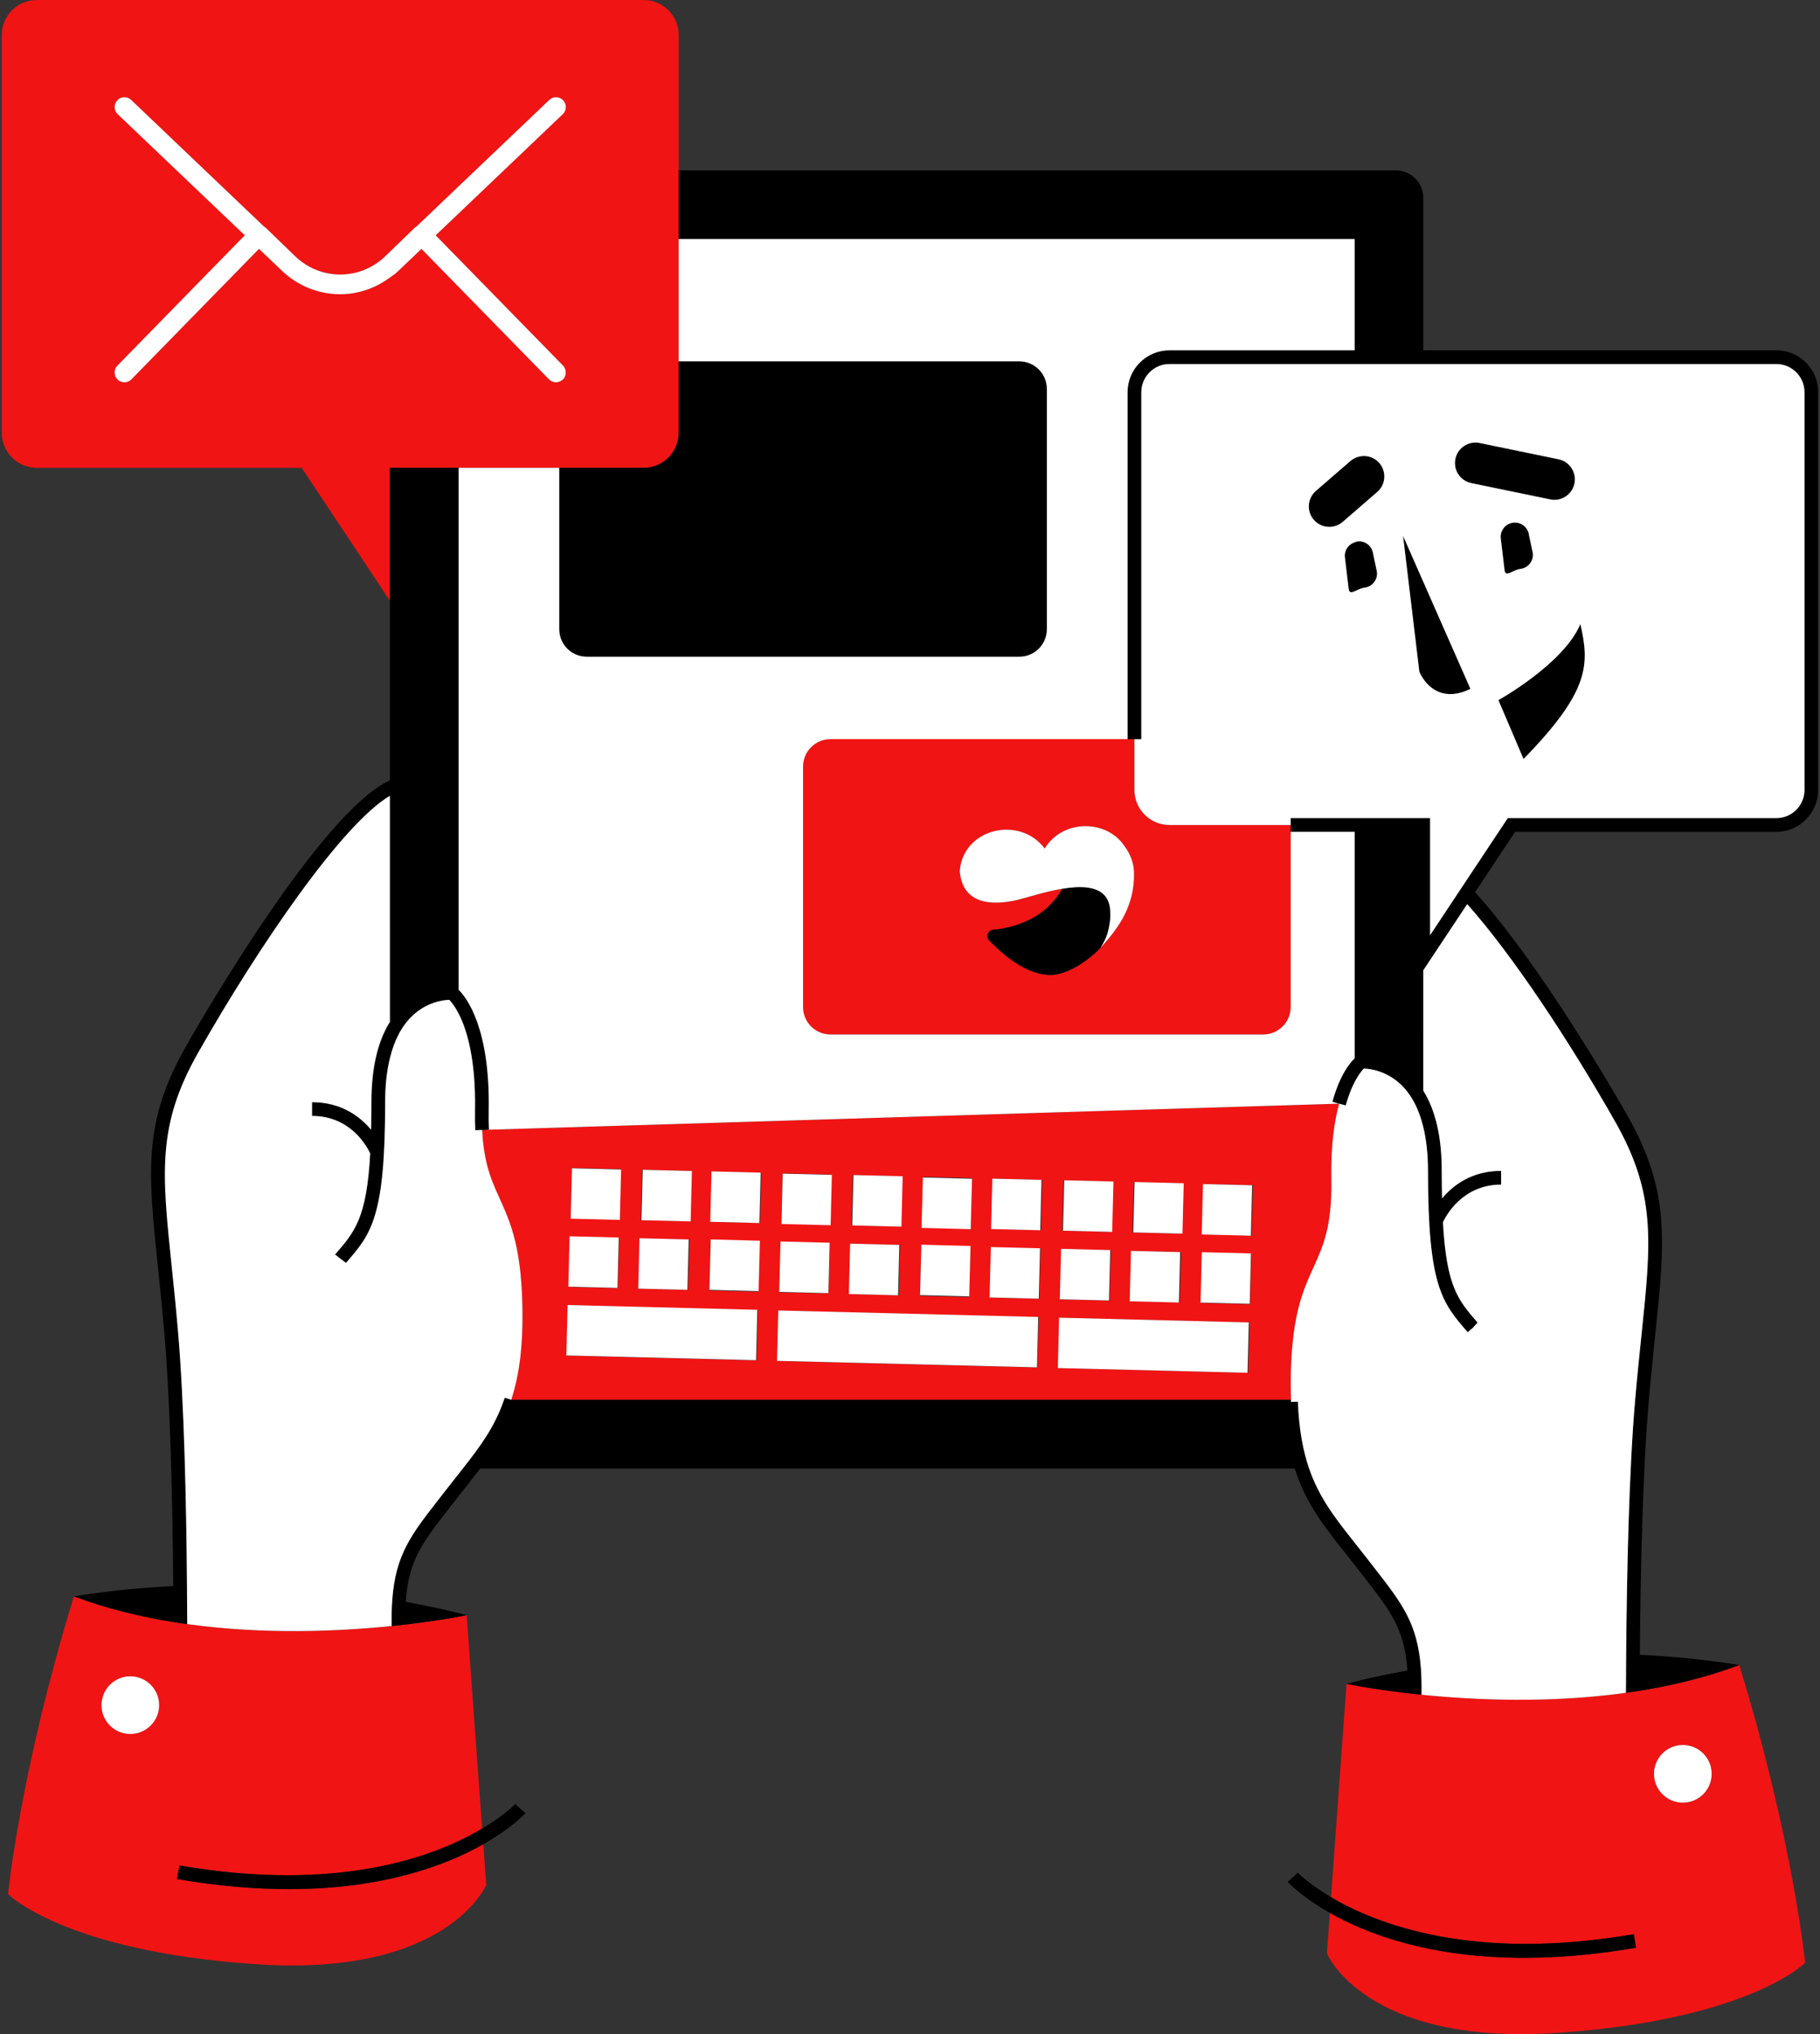 <?xml version="1.0" encoding="utf-8"?>
<!-- Generator: Adobe Illustrator 16.0.0, SVG Export Plug-In . SVG Version: 6.00 Build 0)  -->
<!DOCTYPE svg PUBLIC "-//W3C//DTD SVG 1.1//EN" "http://www.w3.org/Graphics/SVG/1.1/DTD/svg11.dtd">
<svg version="1.1" id="Layer_1" xmlns="http://www.w3.org/2000/svg" xmlns:xlink="http://www.w3.org/1999/xlink" x="0px" y="0px"
	 width="162px" height="181px" viewBox="0 0 162 181" enable-background="new 0 0 162 181" xml:space="preserve">
<rect x="0" y="0" width="162" height="181" fill="#333333" stroke="none"/>
<g>
	<polygon fill="none" points="34.706,90.929 34.706,70.815 34.701,70.818 34.705,90.931 	"/>
	<g>
		<path fill="#F11414" d="M114.907,121.812c0.312-9.842,3.749-8.436,3.593-16.872c-0.055-2.988,0.264-5.16,0.696-6.735h-0.003
			l-76.275,2.337c0.316,6.562,3.275,6.05,3.565,15.159c0.124,3.913-0.251,6.656-0.977,8.856l0.007,0.002h69.4
			C114.884,123.705,114.876,122.805,114.907,121.812z M100.91,105.188l4.374,0.111l-0.113,4.482l-4.376-0.111L100.91,105.188z
			 M100.755,111.299l4.374,0.11l-0.113,4.483l-4.376-0.111L100.755,111.299z M94.657,105.029l4.376,0.111l-0.114,4.482l-4.376-0.109
			L94.657,105.029z M94.502,111.139l4.376,0.112l-0.113,4.482l-4.376-0.11L94.502,111.139z M82.154,104.712l4.376,0.112
			l-0.114,4.482l-4.376-0.111L82.154,104.712z M81.999,110.822l4.376,0.111l-0.114,4.483l-4.376-0.112L81.999,110.822z
			 M75.902,104.555l4.376,0.111l-0.115,4.482l-4.376-0.11L75.902,104.555z M75.747,110.664l4.376,0.112l-0.113,4.482l-4.376-0.111
			L75.747,110.664z M69.65,104.397l4.375,0.109l-0.113,4.483l-4.375-0.111L69.65,104.397z M69.495,110.506l4.375,0.11l-0.112,4.483
			l-4.376-0.109L69.495,110.506z M57.146,104.079l4.376,0.111l-0.114,4.482l-4.376-0.109L57.146,104.079z M56.991,110.188
			l4.376,0.112l-0.113,4.482l-4.376-0.111L56.991,110.188z M50.896,103.922l4.375,0.109l-0.114,4.484l-4.374-0.111L50.896,103.922z
			 M50.74,110.031l4.375,0.109l-0.112,4.484l-4.376-0.11L50.74,110.031z M67.352,121.052l-16.88-0.428l0.114-4.483l16.879,0.428
			L67.352,121.052z M67.506,114.942l-4.377-0.112l0.115-4.482l4.376,0.111L67.506,114.942z M67.661,108.832l-4.377-0.111
			l0.115-4.483l4.376,0.112L67.661,108.832z M92.358,121.685L69.227,121.1l0.115-4.484l23.13,0.588L92.358,121.685z M92.514,115.575
			l-4.377-0.11l0.113-4.483l4.375,0.111L92.514,115.575z M92.667,109.466l-4.375-0.111l0.113-4.482l4.375,0.11L92.667,109.466z
			 M111.113,122.159l-16.879-0.428l0.112-4.481l16.88,0.428L111.113,122.159z M111.269,116.05l-4.376-0.109l0.112-4.483l4.376,0.11
			L111.269,116.05z M111.423,109.94l-4.376-0.111l0.113-4.481l4.376,0.109L111.423,109.94z"/>
		<path fill="#F11414" d="M73.925,92.05h38.514c1.35,0,2.444-1.094,2.444-2.445V74.02v-0.611h-10.791
			c-1.719,0-3.114-1.396-3.114-3.123V65.77h-0.611v-0.001H73.925c-1.351,0-2.444,1.096-2.444,2.445v21.391
			C71.48,90.956,72.574,92.05,73.925,92.05z M92.988,75.502c1.17-1.905,3.49-2.396,5.295-1.671c0,0,0-0.003,0-0.009
			c0.021,0.012,0.043,0.027,0.064,0.035c0.681,0.289,1.28,0.751,1.71,1.383c0.568,0.738,0.843,1.558,0.872,2.244
			c0.075,1.672-0.345,3.018-0.934,4.118c-0.603,1.127-1.382,1.996-1.999,2.693c-0.015,0.015-0.03,0.034-0.044,0.05
			c0.001-0.005,0.003-0.007,0.006-0.012c-1.304,1.356-3.173,2.492-4.627,2.416c-1.948-0.105-3.824-1.571-5.24-3.021
			c-0.031-0.03-0.062-0.061-0.091-0.09c-0.066-0.09-0.109-0.197-0.117-0.316c-0.017-0.318,0.253-0.59,0.597-0.604
			c0.009-0.002,0.013-0.002,0.019-0.002c0.075-0.004,0.188-0.005,0.209-0.005c2.702-0.382,4.674-1.567,5.852-3.629
			c-0.469,0.078-0.941,0.179-1.397,0.29c-1.241,0.305-2.365,0.672-2.975,0.788c-0.84,0.156-1.582,0.198-2.225,0.114
			c-1.348-0.174-2.223-0.913-2.48-2.331c-0.024-0.136-0.041-0.277-0.058-0.425C85.712,73.705,90.762,72.528,92.988,75.502z"/>
		<path fill="#F11414" d="M154.812,148.159c-2.865,1.073-5.87,1.805-8.864,2.287c-0.204,0.032-0.409,0.061-0.612,0.092
			c-0.205,0.03-0.407,0.06-0.61,0.089c-6.828,0.947-13.486,0.65-18.197,0.169c-0.205-0.021-0.41-0.042-0.608-0.063
			c-0.208-0.022-0.407-0.046-0.606-0.069c-3.357-0.39-5.46-0.832-5.46-0.832l-1.379,18.98c4.109,2.439,12.693,5.744,26.944,3.293
			l0.208,1.206c-3.683,0.633-6.998,0.897-9.961,0.897c-8.409,0-13.996-2.127-17.293-3.995l-0.263,3.609c0,0,3.409,8.22,20.486,7.066
			c17.075-1.151,22.079-6.24,22.079-6.24S159.599,163.698,154.812,148.159z M149.791,160.402c-1.418,0-2.566-1.149-2.566-2.566
			c0-1.418,1.148-2.566,2.566-2.566c1.419,0,2.567,1.148,2.567,2.566C152.358,159.253,151.21,160.402,149.791,160.402z"/>
		<path fill="#F11414" d="M25.723,168.096c-2.964,0-6.276-0.265-9.96-0.897l0.207-1.205c14.279,2.456,22.847-0.843,26.945-3.284
			l-1.377-18.989c0,0-2.103,0.441-5.46,0.832c-0.201,0.022-0.399,0.047-0.607,0.069c-0.198,0.021-0.404,0.042-0.609,0.063
			c-4.709,0.48-11.368,0.778-18.197-0.17c-0.203-0.028-0.406-0.059-0.609-0.088c-0.205-0.031-0.409-0.06-0.613-0.094
			c-2.994-0.48-6-1.213-8.864-2.286c-4.786,15.54-5.863,26.49-5.863,26.49s5.005,5.088,22.08,6.24
			c17.075,1.153,20.484-7.066,20.484-7.066l-0.262-3.611C39.719,165.969,34.131,168.096,25.723,168.096z M11.599,154.291
			c-1.417,0-2.566-1.149-2.566-2.566c0-1.418,1.149-2.566,2.566-2.566s2.566,1.148,2.566,2.566
			C14.165,153.142,13.016,154.291,11.599,154.291z"/>
		<path fill="#F11414" d="M3.275,41.628h1.038h2.077h20.464l7.852,11.831V41.628h6.112h8.961h7.518c1.719,0,3.115-1.397,3.115-3.123
			v-6.351V21.271v-6.112V3.122C60.412,1.397,59.016,0,57.297,0H6.391H4.313H3.275C1.553,0,0.157,1.397,0.157,3.122v35.383
			C0.157,40.231,1.553,41.628,3.275,41.628z M10.473,10.159c-0.35-0.332-0.362-0.887-0.03-1.236
			c0.331-0.351,0.886-0.364,1.234-0.031l11.808,11.25c0.06,0.036,0.119,0.075,0.172,0.126l2.588,2.503l0.021,0.02
			c1.251,1.21,2.894,1.748,4.493,1.616c1.051-0.087,2.082-0.463,2.97-1.126c0.198-0.148,0.392-0.309,0.573-0.486l0.021-0.021
			l0.383-0.371l2.207-2.136c0.053-0.051,0.112-0.091,0.172-0.126l5.229-4.982l6.579-6.267c0.349-0.333,0.902-0.32,1.234,0.031
			c0.334,0.349,0.319,0.904-0.031,1.236l-5.247,5l-6.066,5.78l2.035,2.081l9.302,9.513c0.142,0.146,0.208,0.328,0.229,0.516
			c0.028,0.258-0.043,0.525-0.243,0.721c-0.064,0.063-0.142,0.103-0.217,0.142c-0.125,0.064-0.256,0.107-0.394,0.107
			c-0.228,0-0.453-0.087-0.624-0.262l-8.054-8.236l-3.301-3.376l-1.979,1.886l-0.026,0.022c-0.091,0.088-0.184,0.176-0.277,0.259
			c-0.168,0.146-0.353,0.254-0.528,0.383c-1.321,0.972-2.862,1.486-4.42,1.486c-1.882,0-3.763-0.709-5.23-2.127l-2.004-1.91
			L11.698,33.756c-0.337,0.344-0.89,0.351-1.234,0.012c-0.344-0.338-0.352-0.891-0.013-1.237l11.336-11.593L10.473,10.159z"/>
	</g>
	<g>
		<path d="M52.224,58.435h38.514c1.35,0,2.444-1.093,2.444-2.445V34.599c0-1.349-1.095-2.445-2.444-2.445H60.412v6.351
			c0,1.726-1.396,3.123-3.115,3.123h-7.518V55.99C49.779,57.342,50.872,58.435,52.224,58.435z"/>
		<path d="M118.475,168.812c-1.981-1.177-2.928-2.153-2.955-2.184l-0.896,0.83c0.129,0.14,1.32,1.377,3.75,2.755
			c3.297,1.868,8.884,3.995,17.293,3.995c2.963,0,6.278-0.265,9.961-0.897l-0.208-1.206
			C131.168,174.556,122.584,171.251,118.475,168.812z"/>
		<path d="M40.776,131.207c-0.333,0.421-0.675,0.852-1.025,1.305l-0.678,0.871c-2.488,3.189-3.854,4.956-4.154,8.938
			c-0.054,0.709-0.072,1.494-0.058,2.364c0.205-0.021,0.411-0.042,0.609-0.063c0.208-0.022,0.406-0.047,0.607-0.069
			c3.357-0.391,5.46-0.832,5.46-0.832s-2.016-0.573-5.42-1.19c0.244-3.672,1.454-5.235,3.919-8.395l0.681-0.875
			c0.348-0.449,0.687-0.878,1.016-1.293c0.35-0.44,0.686-0.869,1.015-1.297h72.495c0.965,3.041,2.56,5.067,4.413,7.408
			c0.33,0.417,0.669,0.846,1.017,1.293l0.682,0.876c2.464,3.16,3.674,4.724,3.917,8.395c-3.404,0.617-5.418,1.189-5.418,1.189
			s2.103,0.442,5.46,0.832c0.199,0.023,0.398,0.047,0.606,0.069c0.198,0.021,0.403,0.042,0.608,0.063
			c0.015-0.87-0.003-1.654-0.057-2.363c-0.3-3.982-1.667-5.748-4.154-8.938l-0.678-0.871c-0.352-0.452-0.692-0.885-1.025-1.305
			c-1.744-2.202-3.187-4.025-4.091-6.649c-0.551-1.597-0.902-3.49-1.001-5.949l-0.604,0.024c-0.003-0.062-0.004-0.126-0.005-0.187
			h-69.4l-0.007-0.002l-0.573-0.189c-0.021,0.067-0.048,0.126-0.07,0.191c-0.827,2.399-2.086,4.111-3.663,6.111
			C41.06,130.848,40.922,131.023,40.776,131.207z"/>
		<path d="M16.664,144.515c-0.004-1.094-0.01-2.241-0.02-3.435c-0.06-7.38-0.256-16.326-0.8-22.62
			c-0.185-2.144-0.383-4.055-0.563-5.789c-0.87-8.362-1.306-12.56,2.361-19.01c5.498-9.67,12.881-20.4,17.059-22.843
			c0.002-0.001,0.004-0.002,0.005-0.003v20.114c0,0.001-0.001,0.001-0.001,0.002c-1.091,1.744-1.645,4.126-1.645,7.116
			c0,0.902-0.013,1.71-0.03,2.477c-0.968-1.156-2.636-2.449-5.256-2.449v1.223c3.464,0,4.908,2.756,5.179,3.344
			c-0.32,5.746-1.356,6.945-3.13,8.988l0.97,0.747c2.251-2.591,3.489-4.019,3.489-14.329c0-1.473,0.147-2.766,0.424-3.896
			c0.396-1.614,1.062-2.885,2.014-3.779c1.308-1.23,2.756-1.39,3.274-1.404c0.167,0.172,0.481,0.551,0.824,1.215
			c0.711,1.376,1.547,3.991,1.461,8.634c-0.011,0.633-0.004,1.211,0.022,1.744c0,0.004,0,0.007,0,0.011l0.595-0.028l0.021-0.002
			l0.604-0.029c-0.023-0.51-0.031-1.066-0.021-1.674c0.137-7.379-1.978-10.08-2.683-10.774V41.628h-6.112v11.831v15.974
			c-6.145,2.794-16.88,21.432-18.126,23.624c-3.861,6.791-3.412,11.118-2.516,19.74c0.18,1.729,0.378,3.633,0.562,5.769
			c0.542,6.272,0.736,15.204,0.796,22.566c-2.853,0.136-5.821,0.421-8.846,0.915c2.864,1.073,5.87,1.806,8.864,2.286
			c0.204,0.034,0.408,0.062,0.613,0.094C16.258,144.456,16.461,144.486,16.664,144.515z"/>
		<path d="M42.915,162.709c-4.099,2.441-12.666,5.74-26.945,3.284l-0.207,1.205c3.684,0.633,6.996,0.897,9.96,0.897
			c8.408,0,13.996-2.127,17.294-3.996c2.43-1.376,3.621-2.614,3.75-2.754l-0.898-0.828
			C45.841,160.547,44.898,161.528,42.915,162.709z"/>
		<path d="M88.499,82.715c-0.006,0-0.01,0-0.019,0.002c-0.344,0.014-0.613,0.286-0.597,0.604c0.008,0.119,0.051,0.227,0.117,0.316
			c0.028,0.03,0.06,0.061,0.091,0.09c1.416,1.451,3.292,2.917,5.24,3.021c1.454,0.076,3.323-1.06,4.627-2.416
			c0.318-0.485,0.505-0.924,0.617-1.263c0.209-0.76,0.286-1.387,0.247-1.893c-0.01-0.592-0.154-1.043-0.402-1.38
			c-0.708-0.955-2.26-0.981-3.861-0.716c-1.178,2.062-3.149,3.247-5.852,3.629C88.687,82.71,88.574,82.711,88.499,82.715z"/>
		<path d="M158.114,31.17h-31.426V17.604c0-1.352-1.093-2.445-2.444-2.445H60.412v6.112h60.165v9.899h-16.485
			c-2.054,0-3.726,1.675-3.726,3.732v30.867v0.001h0.611h0.611v-0.001V34.902c0-1.385,1.123-2.51,2.503-2.51h16.485h6.111h31.426
			c1.382,0,2.507,1.125,2.507,2.51v35.384c0,1.385-1.125,2.511-2.507,2.511h-23.906l-3.77,5.68l-0.353,0.53l-0.344,0.519
			l-2.447,3.688v-5.9v-0.716v-0.733v-3.067h-0.606h-6.111h-5.694v0.611v0.611h5.694v20.151c-0.419,0.4-1.324,1.487-1.976,3.871
			l0.592,0.162h0.003l0.585,0.16c0.018-0.064,0.036-0.118,0.055-0.181c0.232-0.808,0.494-1.431,0.741-1.905
			c0.34-0.652,0.652-1.031,0.816-1.198c0.513,0.016,1.956,0.173,3.257,1.385c0.965,0.898,1.642,2.184,2.038,3.818
			c0.273,1.126,0.418,2.413,0.418,3.875c0,10.308,1.239,11.735,3.537,14.384l0.462-0.4l0.413-0.458
			c-1.734-1.999-2.764-3.19-3.082-8.927c0.264-0.566,1.729-3.349,5.178-3.349v-1.223c-2.62,0-4.287,1.293-5.256,2.451
			c-0.018-0.767-0.029-1.575-0.029-2.479c0-2.985-0.553-5.365-1.641-7.109c-0.001-0.001-0.001-0.003-0.002-0.004l0.001-10.706
			l0.001-0.001l3.908-5.888c4.057,4.548,9.113,12.221,13.151,19.323c3.667,6.451,3.231,10.649,2.361,19.013
			c-0.181,1.732-0.38,3.644-0.565,5.786c-0.544,6.295-0.739,15.24-0.8,22.621c-0.009,1.192-0.016,2.341-0.019,3.435
			c0.203-0.029,0.405-0.059,0.61-0.089c0.203-0.031,0.408-0.06,0.612-0.092c2.994-0.482,5.999-1.214,8.864-2.287
			c-3.025-0.494-5.992-0.779-8.846-0.916c0.059-7.362,0.253-16.294,0.795-22.566c0.186-2.135,0.384-4.038,0.562-5.766
			c0.897-8.623,1.348-12.951-2.514-19.742c-0.97-1.706-7.686-13.369-13.511-19.779l3.564-5.37h23.25
			c2.057,0,3.729-1.675,3.729-3.734V34.902C161.843,32.845,160.171,31.17,158.114,31.17z"/>
		<path d="M135.333,50.622c0.692-0.083,1.188-0.712,1.103-1.408l-0.338-1.6c-0.083-0.694-0.712-1.189-1.404-1.105
			c-0.695,0.083-1.191,0.714-1.108,1.409l0.339,2.816C134.007,51.427,134.638,50.707,135.333,50.622z"/>
		<path d="M120.816,48.178c-0.087,0.011-0.159,0.052-0.239,0.079c-0.559,0.185-0.938,0.721-0.867,1.329l0.338,2.814
			c0.046,0.369,0.247,0.334,0.529,0.213c0.248-0.107,0.556-0.283,0.882-0.321c0.692-0.085,1.188-0.715,1.104-1.409l-0.341-1.6
			C122.141,48.587,121.512,48.092,120.816,48.178z"/>
		<path d="M124.889,47.685l1.451,12.093c0,0,0.111,0.278,0.349,0.625c0.563,0.821,1.858,2.035,4.196,0.893l-4.196-9.526
			L124.889,47.685z"/>
		<path d="M135.611,67.537c5.926-6.066,5.873-8.433,5.06-12.006c-1.486,3.545-7.295,6.767-7.295,6.767L135.611,67.537z"/>
		<path d="M138.729,40.867l-7.028-1.45c-0.985-0.203-1.951,0.43-2.153,1.416c-0.205,0.986,0.431,1.951,1.416,2.155l7.027,1.449
			c0.125,0.026,0.247,0.04,0.37,0.04c0.847,0,1.604-0.593,1.784-1.457C140.346,42.036,139.713,41.071,138.729,40.867z"/>
		<path d="M122.774,41.203c-0.558-0.646-1.47-0.797-2.197-0.427c-0.13,0.065-0.257,0.143-0.373,0.244l-3.075,2.663
			c-0.762,0.66-0.844,1.811-0.185,2.571c0.359,0.417,0.867,0.629,1.378,0.629c0.424,0,0.846-0.146,1.191-0.444l1.063-0.92
			l2.014-1.744C123.353,43.115,123.434,41.963,122.774,41.203z"/>
	</g>
	<g>
		<path fill="#FFFFFF" d="M118.602,98.042c0.651-2.384,1.557-3.471,1.976-3.871V74.02h-5.694v15.584
			c0,1.352-1.095,2.445-2.444,2.445H73.925c-1.351,0-2.444-1.094-2.444-2.445V68.214c0-1.349,1.094-2.445,2.444-2.445h26.441V34.902
			c0-2.058,1.672-3.732,3.726-3.732h16.485v-9.899H60.412v10.884h30.325c1.35,0,2.444,1.096,2.444,2.445V55.99
			c0,1.352-1.095,2.445-2.444,2.445H52.224c-1.352,0-2.444-1.093-2.444-2.445V41.628h-8.961v46.436
			c0.705,0.695,2.819,3.396,2.683,10.774c-0.011,0.607-0.003,1.164,0.021,1.674l-0.604,0.029l76.275-2.337L118.602,98.042z"/>
		<path fill="#FFFFFF" d="M130.597,80.449l-3.908,5.888l-0.001,0.001l-0.001,10.706c0.001,0.001,0.001,0.003,0.002,0.004
			c1.088,1.744,1.641,4.124,1.641,7.109c0,0.903,0.012,1.712,0.029,2.479c0.969-1.158,2.636-2.451,5.256-2.451v1.223
			c-3.448,0-4.914,2.782-5.178,3.349c0.318,5.736,1.348,6.928,3.082,8.927l-0.413,0.458l-0.462,0.4
			c-2.298-2.648-3.537-4.076-3.537-14.384c0-1.462-0.145-2.749-0.418-3.875c-0.396-1.635-1.073-2.92-2.038-3.818
			c-1.301-1.212-2.744-1.369-3.257-1.385c-0.164,0.167-0.477,0.546-0.816,1.198c-0.247,0.475-0.509,1.098-0.741,1.905
			c-0.019,0.062-0.037,0.116-0.055,0.181l-0.585-0.16c-0.433,1.575-0.751,3.747-0.696,6.735c0.156,8.437-3.28,7.03-3.593,16.872
			c-0.031,0.993-0.023,1.894,0.007,2.747c0.001,0.061,0.002,0.125,0.005,0.187l0.604-0.024c0.099,2.459,0.45,4.353,1.001,5.949
			c0.904,2.624,2.347,4.447,4.091,6.649c0.333,0.42,0.674,0.853,1.025,1.305l0.678,0.871c2.487,3.189,3.854,4.955,4.154,8.938
			c0.054,0.709,0.071,1.493,0.057,2.363c4.711,0.481,11.369,0.778,18.197-0.169c0.003-1.094,0.01-2.242,0.019-3.435
			c0.061-7.381,0.256-16.326,0.8-22.621c0.186-2.143,0.385-4.054,0.565-5.786c0.87-8.363,1.306-12.562-2.361-19.013
			C139.71,92.67,134.653,84.997,130.597,80.449z"/>
		<circle fill="#FFFFFF" cx="149.791" cy="157.836" r="2.566"/>
		<path fill="#FFFFFF" d="M42.918,100.541l-0.021,0.002l-0.595,0.028c0-0.004,0-0.007,0-0.011c-0.026-0.533-0.033-1.111-0.022-1.744
			c0.086-4.643-0.75-7.258-1.461-8.634c-0.343-0.664-0.657-1.043-0.824-1.215c-0.519,0.014-1.967,0.173-3.274,1.404
			c-0.951,0.895-1.618,2.165-2.014,3.779c-0.276,1.131-0.424,2.424-0.424,3.896c0,10.311-1.238,11.738-3.489,14.329l-0.97-0.747
			c1.773-2.043,2.81-3.242,3.13-8.988c-0.271-0.588-1.715-3.344-5.179-3.344v-1.223c2.62,0,4.288,1.293,5.256,2.449
			c0.018-0.767,0.03-1.574,0.03-2.477c0-2.989,0.554-5.372,1.645-7.116l-0.004-20.113c-4.178,2.442-11.561,13.172-17.059,22.843
			c-3.667,6.45-3.231,10.647-2.361,19.01c0.181,1.734,0.379,3.646,0.563,5.789c0.544,6.294,0.74,15.24,0.8,22.62
			c0.01,1.193,0.016,2.341,0.02,3.435c6.829,0.948,13.488,0.65,18.197,0.17c-0.015-0.87,0.004-1.655,0.058-2.364
			c0.3-3.981,1.666-5.748,4.154-8.938l0.678-0.871c0.351-0.453,0.692-0.884,1.025-1.305c0.146-0.184,0.283-0.359,0.424-0.537
			c1.577-2,2.836-3.712,3.663-6.111c0.022-0.065,0.049-0.124,0.07-0.191l0.573,0.189c0.726-2.2,1.101-4.943,0.977-8.856
			C46.193,106.591,43.234,107.104,42.918,100.541z"/>
		<circle fill="#FFFFFF" cx="11.599" cy="151.725" r="2.566"/>
		
			<rect x="69.437" y="110.561" transform="matrix(-1 -0.025 0.025 -1 140.411 227.361)" fill="#FFFFFF" width="4.377" height="4.485"/>
		
			<rect x="69.593" y="104.451" transform="matrix(1 0.025 -0.025 1 2.689 -1.761)" fill="#FFFFFF" width="4.376" height="4.483"/>
		
			<rect x="57.089" y="104.134" transform="matrix(1 0.025 -0.025 1 2.725 -1.473)" fill="#FFFFFF" width="4.377" height="4.486"/>
		
			<rect x="75.69" y="110.72" transform="matrix(-1 -0.025 0.025 -1 152.859 227.868)" fill="#FFFFFF" width="4.377" height="4.484"/>
		
			<rect x="56.934" y="110.244" transform="matrix(-1 -0.025 0.025 -1 115.365 226.44)" fill="#FFFFFF" width="4.377" height="4.484"/>
		
			<rect x="100.852" y="105.243" transform="matrix(1 0.025 -0.025 1 2.768 -2.587)" fill="#FFFFFF" width="4.375" height="4.484"/>
		
			<rect x="50.838" y="103.976" transform="matrix(1 0.025 -0.025 1 2.671 -1.292)" fill="#FFFFFF" width="4.376" height="4.484"/>
		
			<rect x="94.599" y="105.084" transform="matrix(1 0.025 -0.025 1 2.761 -2.427)" fill="#FFFFFF" width="4.377" height="4.486"/>
		
			<rect x="81.941" y="110.877" transform="matrix(-1 -0.026 0.026 -1 165.33 228.359)" fill="#FFFFFF" width="4.377" height="4.485"/>
		
			<rect x="100.696" y="111.353" transform="matrix(-1 -0.025 0.025 -1 202.846 229.77)" fill="#FFFFFF" width="4.377" height="4.485"/>
		
			<rect x="82.096" y="104.767" transform="matrix(1 0.026 -0.026 1 2.773 -2.127)" fill="#FFFFFF" width="4.377" height="4.485"/>
		
			<rect x="94.445" y="111.195" transform="matrix(-1 -0.025 0.025 -1 190.376 229.274)" fill="#FFFFFF" width="4.377" height="4.484"/>
		
			<rect x="50.682" y="110.085" transform="matrix(-1 -0.025 0.025 -1 102.894 225.952)" fill="#FFFFFF" width="4.377" height="4.486"/>
		
			<rect x="50.526" y="116.354" transform="matrix(-1 -0.025 0.025 -1 114.913 238.648)" fill="#FFFFFF" width="16.885" height="4.485"/>
		
			<rect x="88.348" y="104.926" transform="matrix(-1 -0.025 0.025 -1 178.317 216.605)" fill="#FFFFFF" width="4.376" height="4.485"/>
		
			<rect x="94.288" y="117.463" transform="matrix(-1 -0.025 0.025 -1 202.395 241.973)" fill="#FFFFFF" width="16.884" height="4.483"/>
		
			<rect x="88.192" y="111.037" transform="matrix(-1 -0.025 0.025 -1 177.878 228.8)" fill="#FFFFFF" width="4.378" height="4.484"/>
		
			<rect x="75.844" y="104.61" transform="matrix(1 0.025 -0.025 1 2.743 -1.95)" fill="#FFFFFF" width="4.377" height="4.485"/>
		
			<rect x="106.948" y="111.512" transform="matrix(-1 -0.025 0.025 -1 215.397 230.199)" fill="#FFFFFF" width="4.377" height="4.484"/>
		
			<rect x="107.103" y="105.401" transform="matrix(-1 -0.025 0.025 -1 215.81 218.031)" fill="#FFFFFF" width="4.377" height="4.485"/>
		
			<rect x="63.185" y="110.402" transform="matrix(-1 -0.026 0.026 -1 127.838 226.929)" fill="#FFFFFF" width="4.378" height="4.485"/>
		
			<rect x="63.341" y="104.293" transform="matrix(-1 -0.025 0.025 -1 128.329 214.702)" fill="#FFFFFF" width="4.378" height="4.484"/>
		
			<rect x="69.28" y="116.91" transform="matrix(-1 -0.025 0.025 -1 158.66 240.309)" fill="#FFFFFF" width="23.139" height="4.483"/>
		<path fill="#FFFFFF" d="M10.464,33.769c0.345,0.339,0.897,0.332,1.234-0.012l11.354-11.612l2.004,1.91
			c1.468,1.418,3.349,2.127,5.23,2.127c1.558,0,3.099-0.514,4.42-1.486c0.176-0.129,0.36-0.238,0.528-0.383
			c0.094-0.083,0.187-0.171,0.277-0.259l0.026-0.022l1.979-1.886l3.301,3.376l8.054,8.236c0.171,0.174,0.396,0.262,0.624,0.262
			c0.138,0,0.269-0.043,0.394-0.107c0.075-0.04,0.152-0.079,0.217-0.142c0.2-0.196,0.271-0.463,0.243-0.721
			c-0.021-0.188-0.088-0.37-0.229-0.516l-9.302-9.513l-2.035-2.081l6.066-5.78l5.247-5c0.351-0.332,0.365-0.887,0.031-1.236
			c-0.332-0.351-0.886-0.364-1.234-0.031l-6.579,6.267l-5.229,4.982c-0.06,0.036-0.119,0.075-0.172,0.126l-2.207,2.136l-0.383,0.371
			l-0.021,0.021c-0.182,0.177-0.375,0.338-0.573,0.486c-0.888,0.664-1.919,1.04-2.97,1.126c-1.6,0.131-3.242-0.406-4.493-1.616
			l-0.021-0.02l-2.588-2.503c-0.053-0.051-0.112-0.091-0.172-0.126L11.677,8.892c-0.349-0.333-0.903-0.32-1.234,0.031
			c-0.332,0.349-0.319,0.904,0.03,1.236l11.314,10.779L10.451,32.532C10.112,32.878,10.12,33.431,10.464,33.769z"/>
		<path fill="#FFFFFF" d="M158.114,32.392h-31.426h-6.111h-16.485c-1.38,0-2.503,1.125-2.503,2.51v30.867v0.001h-0.611v4.516
			c0,1.726,1.396,3.123,3.114,3.123h10.791v-0.611h5.694h6.111h0.606v3.067v0.733v0.716v5.9l2.447-3.688l0.344-0.519l0.353-0.53
			l3.77-5.68h23.906c1.382,0,2.507-1.126,2.507-2.511V34.902C160.621,33.518,159.496,32.392,158.114,32.392z M121.459,52.291
			c-0.326,0.038-0.634,0.214-0.882,0.321c-0.282,0.122-0.483,0.156-0.529-0.213l-0.338-2.814c-0.071-0.607,0.309-1.144,0.867-1.329
			c0.08-0.026,0.152-0.068,0.239-0.079c0.695-0.086,1.324,0.409,1.406,1.105l0.341,1.6
			C122.646,51.576,122.151,52.206,121.459,52.291z M122.591,43.774l-2.014,1.744l-1.063,0.92c-0.346,0.298-0.768,0.444-1.191,0.444
			c-0.511,0-1.019-0.212-1.378-0.629c-0.659-0.76-0.577-1.911,0.185-2.571l3.075-2.663c0.116-0.101,0.243-0.178,0.373-0.244
			c0.728-0.37,1.64-0.218,2.197,0.427C123.434,41.963,123.353,43.115,122.591,43.774z M126.688,60.403
			c-0.237-0.347-0.349-0.625-0.349-0.625l-1.451-12.093l1.8,4.086l4.196,9.526C128.547,62.438,127.252,61.225,126.688,60.403z
			 M129.547,40.833c0.202-0.986,1.168-1.619,2.153-1.416l7.028,1.45c0.984,0.204,1.617,1.169,1.416,2.152
			c-0.18,0.863-0.938,1.457-1.784,1.457c-0.123,0-0.245-0.013-0.37-0.04l-7.027-1.449C129.978,42.783,129.342,41.819,129.547,40.833
			z M136.436,49.214c0.086,0.696-0.41,1.325-1.103,1.408c-0.695,0.085-1.326,0.805-1.409,0.111l-0.339-2.816
			c-0.083-0.695,0.413-1.325,1.108-1.409c0.692-0.083,1.321,0.412,1.404,1.105L136.436,49.214z M135.611,67.537l-2.235-5.239
			c0,0,5.809-3.222,7.295-6.767C141.484,59.104,141.537,61.471,135.611,67.537z"/>
		<path fill="#FFFFFF" d="M97.959,84.333c-0.003,0.004-0.005,0.007-0.006,0.012c0.014-0.017,0.029-0.036,0.044-0.05
			c0.617-0.697,1.396-1.566,1.999-2.693c0.589-1.101,1.009-2.446,0.934-4.118c-0.029-0.686-0.304-1.506-0.872-2.244
			c-0.43-0.632-1.029-1.095-1.71-1.383c-0.021-0.007-0.043-0.023-0.064-0.035c0,0.006,0,0.009,0,0.009
			c-1.805-0.725-4.125-0.234-5.295,1.671c-2.227-2.975-7.276-1.798-7.563,2.015c0.017,0.148,0.033,0.289,0.058,0.425
			c0.258,1.418,1.133,2.157,2.48,2.331c0.643,0.084,1.385,0.042,2.225-0.114c0.609-0.116,1.733-0.483,2.975-0.788
			c0.456-0.111,0.929-0.212,1.397-0.29c1.602-0.265,3.153-0.239,3.861,0.716c0.248,0.336,0.393,0.788,0.402,1.38
			c0.039,0.506-0.038,1.133-0.247,1.893C98.464,83.41,98.277,83.849,97.959,84.333z"/>
	</g>
</g>
</svg>
